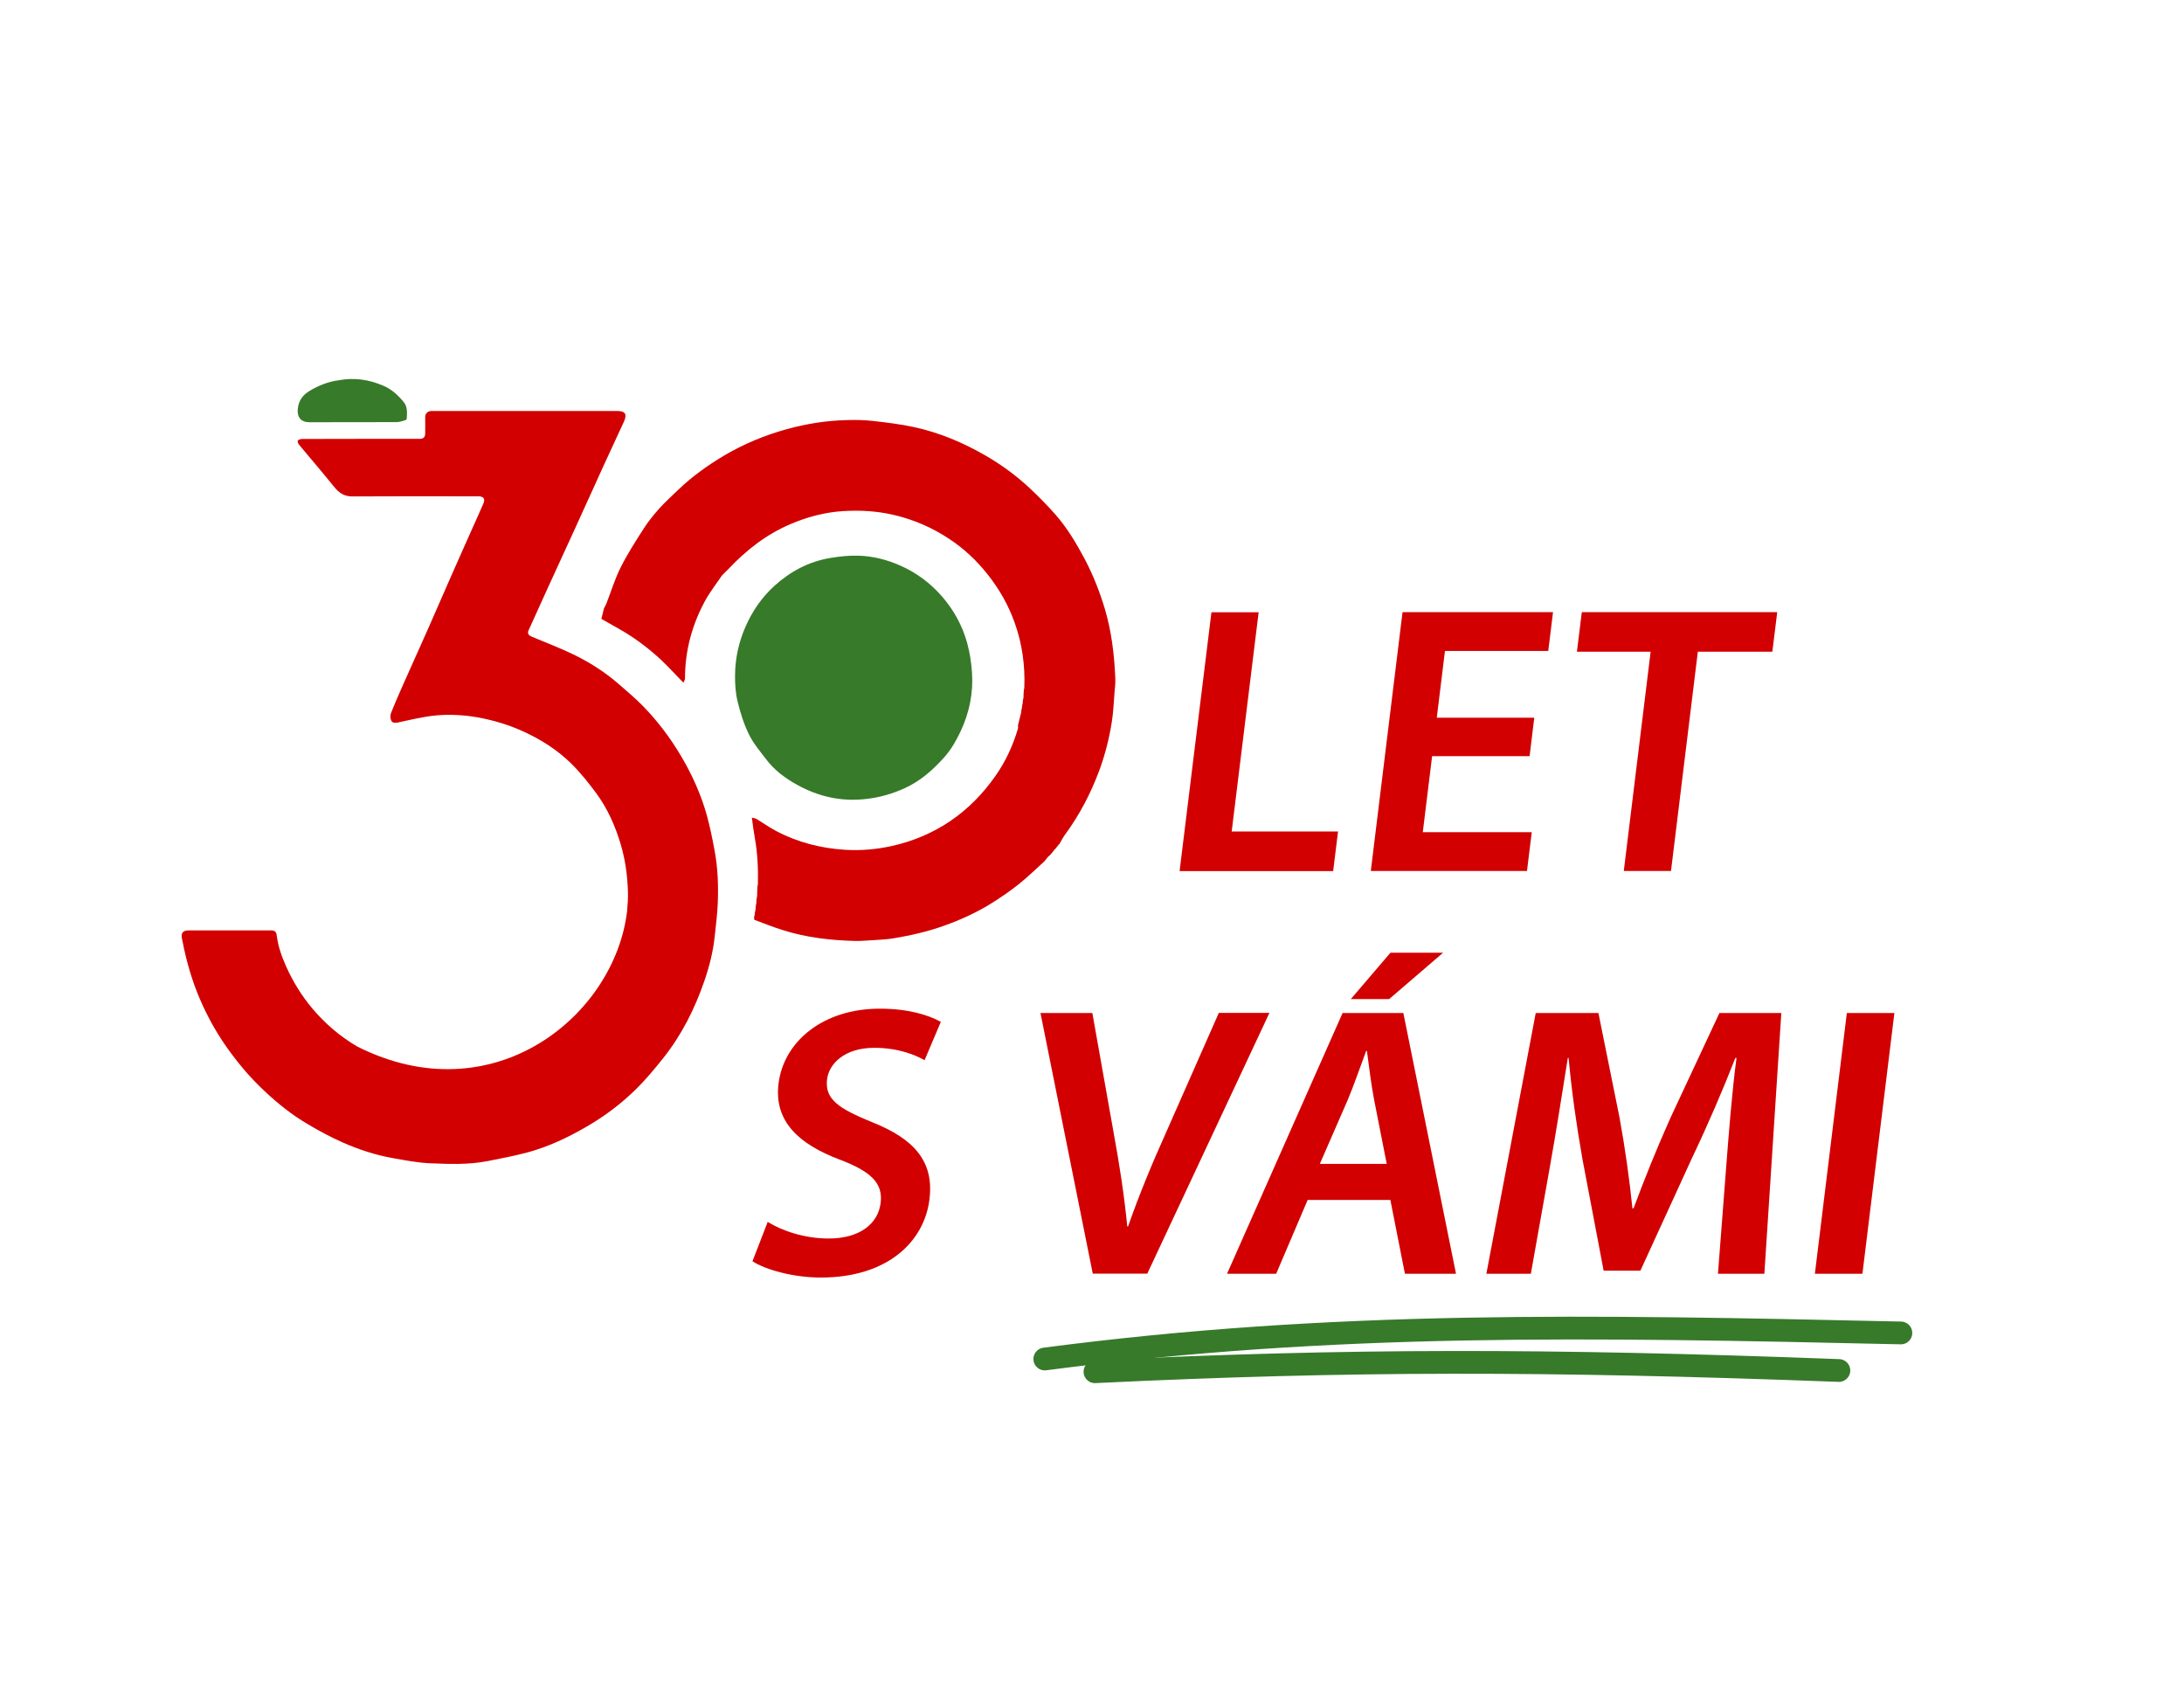 <?xml version="1.0" encoding="UTF-8"?> <!-- Generator: Adobe Illustrator 28.1.0, SVG Export Plug-In . SVG Version: 6.00 Build 0) --> <svg xmlns:sodipodi="http://sodipodi.sourceforge.net/DTD/sodipodi-0.dtd" xmlns:svg="http://www.w3.org/2000/svg" xmlns:inkscape="http://www.inkscape.org/namespaces/inkscape" xmlns="http://www.w3.org/2000/svg" xmlns:xlink="http://www.w3.org/1999/xlink" version="1.1" id="Layer_1" sodipodi:docname="Logo-30Let-JD-original.svg" x="0px" y="0px" viewBox="0 0 1920 1485" style="enable-background:new 0 0 1920 1485;" xml:space="preserve"> <style type="text/css"> .st0{fill:#D20000;} .st1{fill:#377A2A;} .st2{fill:none;stroke:#377A2A;stroke-width:20;stroke-linecap:round;} </style> <path id="path953" sodipodi:nodetypes="cssssssssssssssssssssssssssssssssssscsssssssssssscsssssssssssssssscc" class="st0" d=" M551.3,800.8c0.5-6,1-12.1,0.7-18.1c-0.5-13.6-2.3-27.1-6.2-40.2c-4.8-16.4-11.7-31.9-21.8-45.6c-6.7-9-13.8-17.9-21.8-25.8 c-11.9-11.7-25.9-20.7-41-27.7c-13.1-6.1-26.8-10.3-41.1-12.9c-12-2.1-24-2.8-36-1.8c-11.4,1-22.7,3.8-33.9,6.2 c-2.6,0.6-5,0.6-6.1-1.3c-1-1.8-1.2-4.8-0.4-6.8c3.8-9.6,8-19,12.2-28.5c6.9-15.5,13.9-30.9,20.7-46.3c6.9-15.6,13.7-31.2,20.5-46.8 c5.4-12.3,10.9-24.5,16.3-36.7c3.8-8.6,7.8-17.2,11.5-25.8c1.9-4.4,0.3-6.5-4.6-6.5c-5.7,0-11.5,0-17.2,0c-31.2,0-62.4-0.1-93.6,0.1 c-6.9,0-11.5-3.2-15.5-8.1c-5.3-6.5-10.6-13-16-19.4c-5.1-6.1-10.3-12.1-15.3-18.2c-0.7-0.9-1.3-3-0.9-3.4c0.9-0.9,2.6-1.4,3.9-1.4 c18.4-0.1,36.7-0.1,55.1-0.1c16,0,32,0,48,0c3.5,0,5-1.4,5-5c0.1-4.7,0-9.4,0-14c0-3.2,2-5.3,5.3-5.5c0.7,0,1.4,0,2.1,0 c53.8,0,107.6,0,161.3,0c7.2,0,9,2.8,6,9.4c-5.8,12.7-11.7,25.4-17.6,38.1c-8.7,19.1-17.4,38.3-26.1,57.4 c-7.4,16.2-14.9,32.4-22.3,48.6c-5.9,12.9-11.7,25.9-17.6,38.8c-1.5,3.2-0.6,4.7,2.9,6.2c12.1,5.1,24.5,9.8,36.3,15.5 c14.3,6.9,27.7,15.5,39.7,25.9c7.5,6.5,15.2,13,22.1,20.1c12.7,13.1,23.6,27.7,32.9,43.4c9.7,16.4,17.5,33.7,22.6,52 c2.8,10.2,4.9,20.6,6.8,30.9c2.9,15.3,3.4,30.8,2.8,46.4c-0.4,9.7-1.7,19.5-2.7,29.2c-1.4,13.5-4.8,26.7-9.2,39.4 c-8.4,24.3-19.9,47.2-36,67.4c-7.5,9.4-15.2,18.7-23.7,27.1c-13.5,13.3-28.6,24.6-45.1,34c-16,9.2-32.7,17-50.5,21.8 c-11.6,3.1-23.5,5.4-35.3,7.7c-16.5,3.2-33.3,2.6-50,1.9c-11-0.4-22-2.6-32.9-4.5c-15.3-2.7-30-7.5-44.1-13.7 c-10.6-4.7-20.9-10.2-30.8-16.1c-14-8.2-26.6-18.3-38.4-29.4c-12-11.2-22.5-23.6-32-36.9c-8.7-12.1-16-24.9-22.2-38.4 c-7.2-15.6-12.4-31.9-16.1-48.7c-0.7-3.3-1.4-6.7-2.1-10c-0.9-4.8,0.9-6.9,5.9-7c12.5,0,25,0,37.5,0c11.5,0,22.9,0,34.4,0 c4.2,0,5.2,1.1,5.7,5.2c1.2,9.3,4.4,18.1,8.2,26.6c6,13.4,13.7,25.8,23.1,37c11.3,13.3,24.4,24.6,39.6,33.4 C433.5,979.8,540.3,893.1,551.3,800.8L551.3,800.8z"></path> <path id="path955" sodipodi:nodetypes="cccccccccscccsssscccccccccccccccccssssssccsscssccccccccccssssssssssssssssssscccccccssssssscccc" class="st0" d=" M663.5,803.8c0-0.7,0.1-1.5,0.3-2.5c0.3-0.8,0.3-1.2,0.4-1.7c0-1.2,0.1-2.4,0.3-3.9c0.3-0.8,0.3-1.2,0.4-1.7c0-1.4,0.1-2.9,0.3-4.6 c0.3-0.8,0.3-1.2,0.4-1.7c0-2.8,0.1-5.6,0.3-8.8c0.3-0.8,0.3-1.3,0.4-1.7c0.3-13.7-0.3-27.2-2.7-40.7c-1-5.8-1.9-11.7-2.6-17.9 c1.7,0.3,3.3,0.7,4.6,1.5c5.6,3.4,10.9,7.2,16.6,10.2c19.1,10.1,39.6,15.3,61.1,16.6c13.7,0.8,27.4-0.4,40.9-3.4 c38.3-8.6,68.5-29.6,90.9-61.5c8.9-12.6,15.4-26.7,19.8-41.6c0.3-0.9,0-1.9,0-2.8c0-0.3,0.1-0.6,0.3-1.2c0.3-0.7,0.3-1.2,0.4-1.6 c0-0.3,0.1-0.6,0.3-1.2c0.3-0.7,0.3-1.2,0.4-1.6c0-0.3,0.1-0.6,0.3-1.2c0.3-0.7,0.3-1.2,0.4-1.6c0-0.3,0.1-0.6,0.3-1.2 c0.3-0.7,0.3-1.2,0.4-1.6c0-0.7,0.1-1.5,0.3-2.5c0.3-0.8,0.3-1.2,0.4-1.7c0-0.7,0.1-1.5,0.3-2.5c0.3-0.8,0.3-1.2,0.4-1.7 c0-1,0.1-1.9,0.3-3.2c0.3-0.8,0.3-1.2,0.4-1.7c0-2.1,0.1-4.2,0.3-6.7c0.3-0.8,0.3-1.3,0.4-1.7c0.8-19.6-1.8-38.7-8.4-57.2 c-5.6-15.9-13.9-30.3-24.5-43.5c-9.3-11.6-20.1-21.7-32.4-29.9c-15.2-10.2-31.8-17.5-49.8-21.6c-14.6-3.4-29.3-4.2-44.1-3.3 c-16.1,1-31.6,5.1-46.5,11.5c-21.1,9-38.7,22.7-54.6,39.6c-2.3,2.1-3.4,3.5-5.5,5.5c-5.2,7.7-11.1,15.1-15.4,23.3 c-11.2,21-17.1,43.4-17.1,67.3c0,1.2-0.9,2.4-1.4,3.6c-6.6-6.7-12.9-13.7-19.7-20.1c-11.3-10.5-23.6-19.7-37.1-27.3 c-4.7-2.7-9.5-5.3-14.5-8.2c-0.4-0.4-0.6-0.5-0.7-0.6c0-0.3-0.1-0.6,0.2-1.2c0.3-0.7,0.3-1.2,0.4-1.6c0-0.3,0.1-0.6,0.3-1.2 c0.3-0.7,0.3-1.2,0.4-1.6c0-0.3,0.1-0.6,0.3-1.2c0.3-0.7,0.3-1.2,0.4-1.6c0-0.3,0.1-0.6,0.4-1.2c0.8-1.4,1.4-2.5,1.9-3.7 c4.1-10.5,7.4-21.5,12.4-31.5c6-12,13.3-23.4,20.6-34.7c4-6.3,8.8-12.1,13.8-17.7c4.9-5.5,10.5-10.4,15.8-15.6 c12.3-11.9,26-21.7,40.7-30.5c17.4-10.3,35.8-17.9,55.2-23.3c17.4-4.8,35.2-7.6,53.2-8c7.3-0.2,14.7-0.1,22,0.7 c12.2,1.4,24.4,2.8,36.4,5.4c22.5,4.8,43.5,13.7,63.4,25.2c13.8,8,26.7,17.4,38.4,28.3c8,7.5,15.9,15.5,23.1,23.7 c10.4,11.9,18.3,25.3,25.7,39.2c7.3,13.9,13,28.4,17.5,43.4c5.9,19.8,8.3,40.2,9.2,60.8c0.2,4.3-0.3,8.6-0.7,12.9 c-0.7,8.4-1,17-2.3,25.3c-2.3,14.7-5.9,29.1-11.1,43.1c-7.5,20.2-17.4,39.1-30.2,56.5c-1.8,2.5-3.2,5.3-4.7,7.9 c0,0.2-0.1,0.4-0.7,0.6c-1.2,1.2-2,2.4-2.8,3.6c0,0.2-0.1,0.4-0.7,0.6c-1.2,1.2-2,2.4-2.8,3.6c-1,1.1-2,2.2-3.5,3.4 c-1.2,1.3-2,2.5-2.8,3.6c-7.5,6.8-14.8,13.9-22.7,20.2c-7.3,5.8-15,11.1-22.9,16.1c-13.5,8.5-27.9,15.1-42.9,20.4 c-14.6,5.2-29.7,8.6-44.9,11.1c-5.7,0.9-11.5,1.1-17.2,1.5c-5.3,0.3-10.7,0.8-16,0.7c-21.6-0.6-42.9-3-63.6-9.6 c-8.1-2.5-16-5.7-24.3-8.8c-0.4-0.4-0.6-0.5-0.7-0.6c0-0.8-0.1-1.5,0.1-2.6C663.5,804.8,663.5,804.3,663.5,803.8L663.5,803.8z"></path> <path id="path957" class="st1" d="M830.6,665c-10.1,11.4-21.2,21.3-35,27.6c-10.9,5-22.2,8.3-34.2,9.6c-21.5,2.5-41.4-1.9-60.2-12.2 c-10.6-5.8-20.3-12.9-27.6-22.6c-5.4-7.1-11.4-14.1-15.2-22c-4.5-9.1-7.6-19.1-10-29c-1.8-7.4-2.3-15.3-2.2-23 c0.1-14.7,3.2-28.9,9.1-42.4c6-13.8,14.4-26,25.5-36.1c14-12.7,30.3-21.4,49.1-24.5c8.3-1.4,16.8-2.3,25.1-2 c12.6,0.4,24.8,3.5,36.5,8.7c14.1,6.2,26.1,15.2,36.2,26.6c10.6,12.1,18.3,25.9,22.6,41.6c2.3,8.5,3.6,17,4.2,25.8 c1.2,18.1-2.3,35.1-9.9,51.4C840.9,650.4,836.6,658.1,830.6,665z"></path> <path id="path981" class="st1" d="M297.2,334.3c14-2.7,27.3-0.8,40,4.8c7.2,3.1,13,8.4,17.9,14.5c3.3,4.1,2.7,9.4,2.5,14.3 c0,0.5-0.9,1.3-1.6,1.5c-2.4,0.7-4.9,1.6-7.3,1.6c-25.6,0.1-51.2,0.1-76.8,0.1c-7.3,0-10.9-4.5-10.1-11.8 c0.7-7.1,4.3-12.1,10.1-15.6C279.7,339,287.9,335.6,297.2,334.3z"></path> <path id="path995" class="st1" d="M924.8,749.9c0.6-1.1,1.3-2.3,2.4-3.4C926.7,747.5,925.8,748.6,924.8,749.9z"></path> <path id="path1001" class="st1" d="M918.5,756.9c0.6-1.1,1.3-2.3,2.4-3.4C920.3,754.5,919.5,755.6,918.5,756.9z"></path> <path id="path1003" class="st1" d="M928.3,745.6c0.6-1.1,1.3-2.3,2.4-3.4C930.2,743.3,929.4,744.4,928.3,745.6z"></path> <path id="path1007" class="st1" d="M665.4,787.8c0.2,0.4,0.1,0.8-0.1,1.3C665.2,788.7,665.2,788.3,665.4,787.8z"></path> <path id="path1015" class="st1" d="M900.4,604.7c0.2,0.4,0.1,0.8-0.1,1.3C900.2,605.6,900.2,605.2,900.4,604.7z"></path> <path id="path1017" class="st1" d="M899.7,613.1c0.2,0.4,0.1,0.8-0.1,1.3C899.5,614.1,899.5,613.6,899.7,613.1z"></path> <path id="path1019" class="st1" d="M663.3,803.9c0.2,0.4,0.1,0.8-0.1,1.3C663.1,804.9,663.1,804.4,663.3,803.9z"></path> <path id="path1021" class="st1" d="M664,799.7c0.2,0.4,0.1,0.8-0.1,1.3C663.8,800.7,663.8,800.2,664,799.7z"></path> <path id="path1023" class="st1" d="M664.7,794.1c0.2,0.4,0.1,0.8-0.1,1.3C664.5,795,664.5,794.6,664.7,794.1z"></path> <path id="path1025" class="st1" d="M899,618c0.2,0.4,0.1,0.8-0.1,1.3C898.8,619,898.8,618.5,899,618z"></path> <path id="path1027" class="st1" d="M666.1,777.3c0.2,0.4,0.1,0.8-0.1,1.3C665.9,778.2,665.9,777.8,666.1,777.3z"></path> <path id="path1029" class="st1" d="M895.5,634.9c0.2,0.4,0.1,0.8-0.1,1.3C895.3,635.8,895.3,635.4,895.5,634.9z"></path> <path id="path1031" class="st1" d="M896.2,632.1c0.2,0.4,0.1,0.8-0.1,1.3C896,633,896,632.6,896.2,632.1z"></path> <path id="path1033" class="st1" d="M896.9,629.3c0.2,0.4,0.1,0.8-0.1,1.3C896.7,630.2,896.7,629.8,896.9,629.3z"></path> <path id="path1035" class="st1" d="M897.6,626.5c0.2,0.4,0.1,0.8-0.1,1.3C897.4,627.4,897.4,627,897.6,626.5z"></path> <path id="path1037" class="st1" d="M898.3,622.2c0.2,0.4,0.1,0.8-0.1,1.3C898.1,623.2,898.1,622.8,898.3,622.2z"></path> <path id="path1039" class="st1" d="M663,808.3c0.2-0.1,0.4,0,0.5,0.3C663.4,808.6,663.2,808.5,663,808.3z"></path> <path class="st0" d="M1065,538.1h41.5l-23.7,192.7h93.5l-4.3,34.8h-135L1065,538.1z"></path> <path class="st0" d="M1344.7,664.6H1259l-8.2,66.8h95.8l-4.2,34.1h-137.3l27.9-227.5h132.3l-4.2,34.1h-90.8l-7.2,58.7h85.7 L1344.7,664.6z"></path> <path class="st0" d="M1451.1,572.8h-64.8l4.3-34.8h171.8l-4.3,34.8h-65.5L1469,765.5h-41.5L1451.1,572.8z"></path> <g> <path class="st2" d="M918.5,1194.4c254.3-33.3,477.5-29.1,752.6-22.9"></path> <path class="st2" d="M962.6,1205.6c223.1-10.8,395.6-10.8,654-1.1"></path> </g> <g> <path class="st0" d="M674.9,1073.9c12.6,7.8,32.2,14.6,53.6,14.6c26.9,0,43.4-12.6,45.7-31.3c2.1-17.3-8.2-27.5-36.1-38.1 c-36.1-13.6-57.7-33.7-53.7-66.6c4.6-37.4,39.4-66,89-66c24.8,0,42.5,5.4,53.7,11.6l-14.3,33.7c-7.6-4.4-22.8-10.9-44.2-10.9 c-26.5,0-39.8,14.3-41.5,27.5c-2.2,17.7,10.1,25.8,39.2,37.7c37.9,15,54.9,35,50.8,68c-4.5,36.7-36.3,68.7-95.5,68.7 c-24.1,0-48.5-6.8-60.1-14.3L674.9,1073.9z"></path> <path class="st0" d="M960.7,1119.5l-46-229.2h45.6l18.5,104c5.3,28.9,9.5,55.8,12.2,83.6h0.7c9.5-27.2,21-55.1,33.6-83l46.2-104.7 h44.5l-107.4,229.2H960.7z"></path> <path class="st0" d="M1149.6,1054.6l-27.7,64.9h-43.2l101.6-229.2h53.4l46.3,229.2h-44.9l-12.8-64.9H1149.6z M1219.1,1022.9 l-11.1-56.4c-2.7-13.9-4.5-29.6-6.3-42.8h-0.7c-5,13.3-10.4,29.2-16.1,42.8l-24.6,56.4H1219.1z M1268.7,837.3l-47.5,40.8h-33.7 l34.9-40.8H1268.7z"></path> <path class="st0" d="M1517.5,1026c2.3-29.6,5-65.3,9.1-96.2h-1c-10.9,27.9-24.2,58.8-38,87.7l-45.5,99.3h-32.3l-18.6-97.9 c-5.2-29.2-9.6-60.5-12.2-89.1h-0.7c-4.7,29.9-10.5,66.3-16.1,97.6l-16.4,92.1h-39.1l43.4-229.2h55.1l18.6,92.1 c4.9,26.9,8.7,54.1,11.3,79.6h1c9.2-24.8,20.5-53,32.6-79.9l42.9-91.8h54.4l-14.9,229.2h-40.8L1517.5,1026z"></path> <path class="st0" d="M1665.4,890.3l-28.1,229.2h-41.8l28.1-229.2H1665.4z"></path> </g> </svg> 